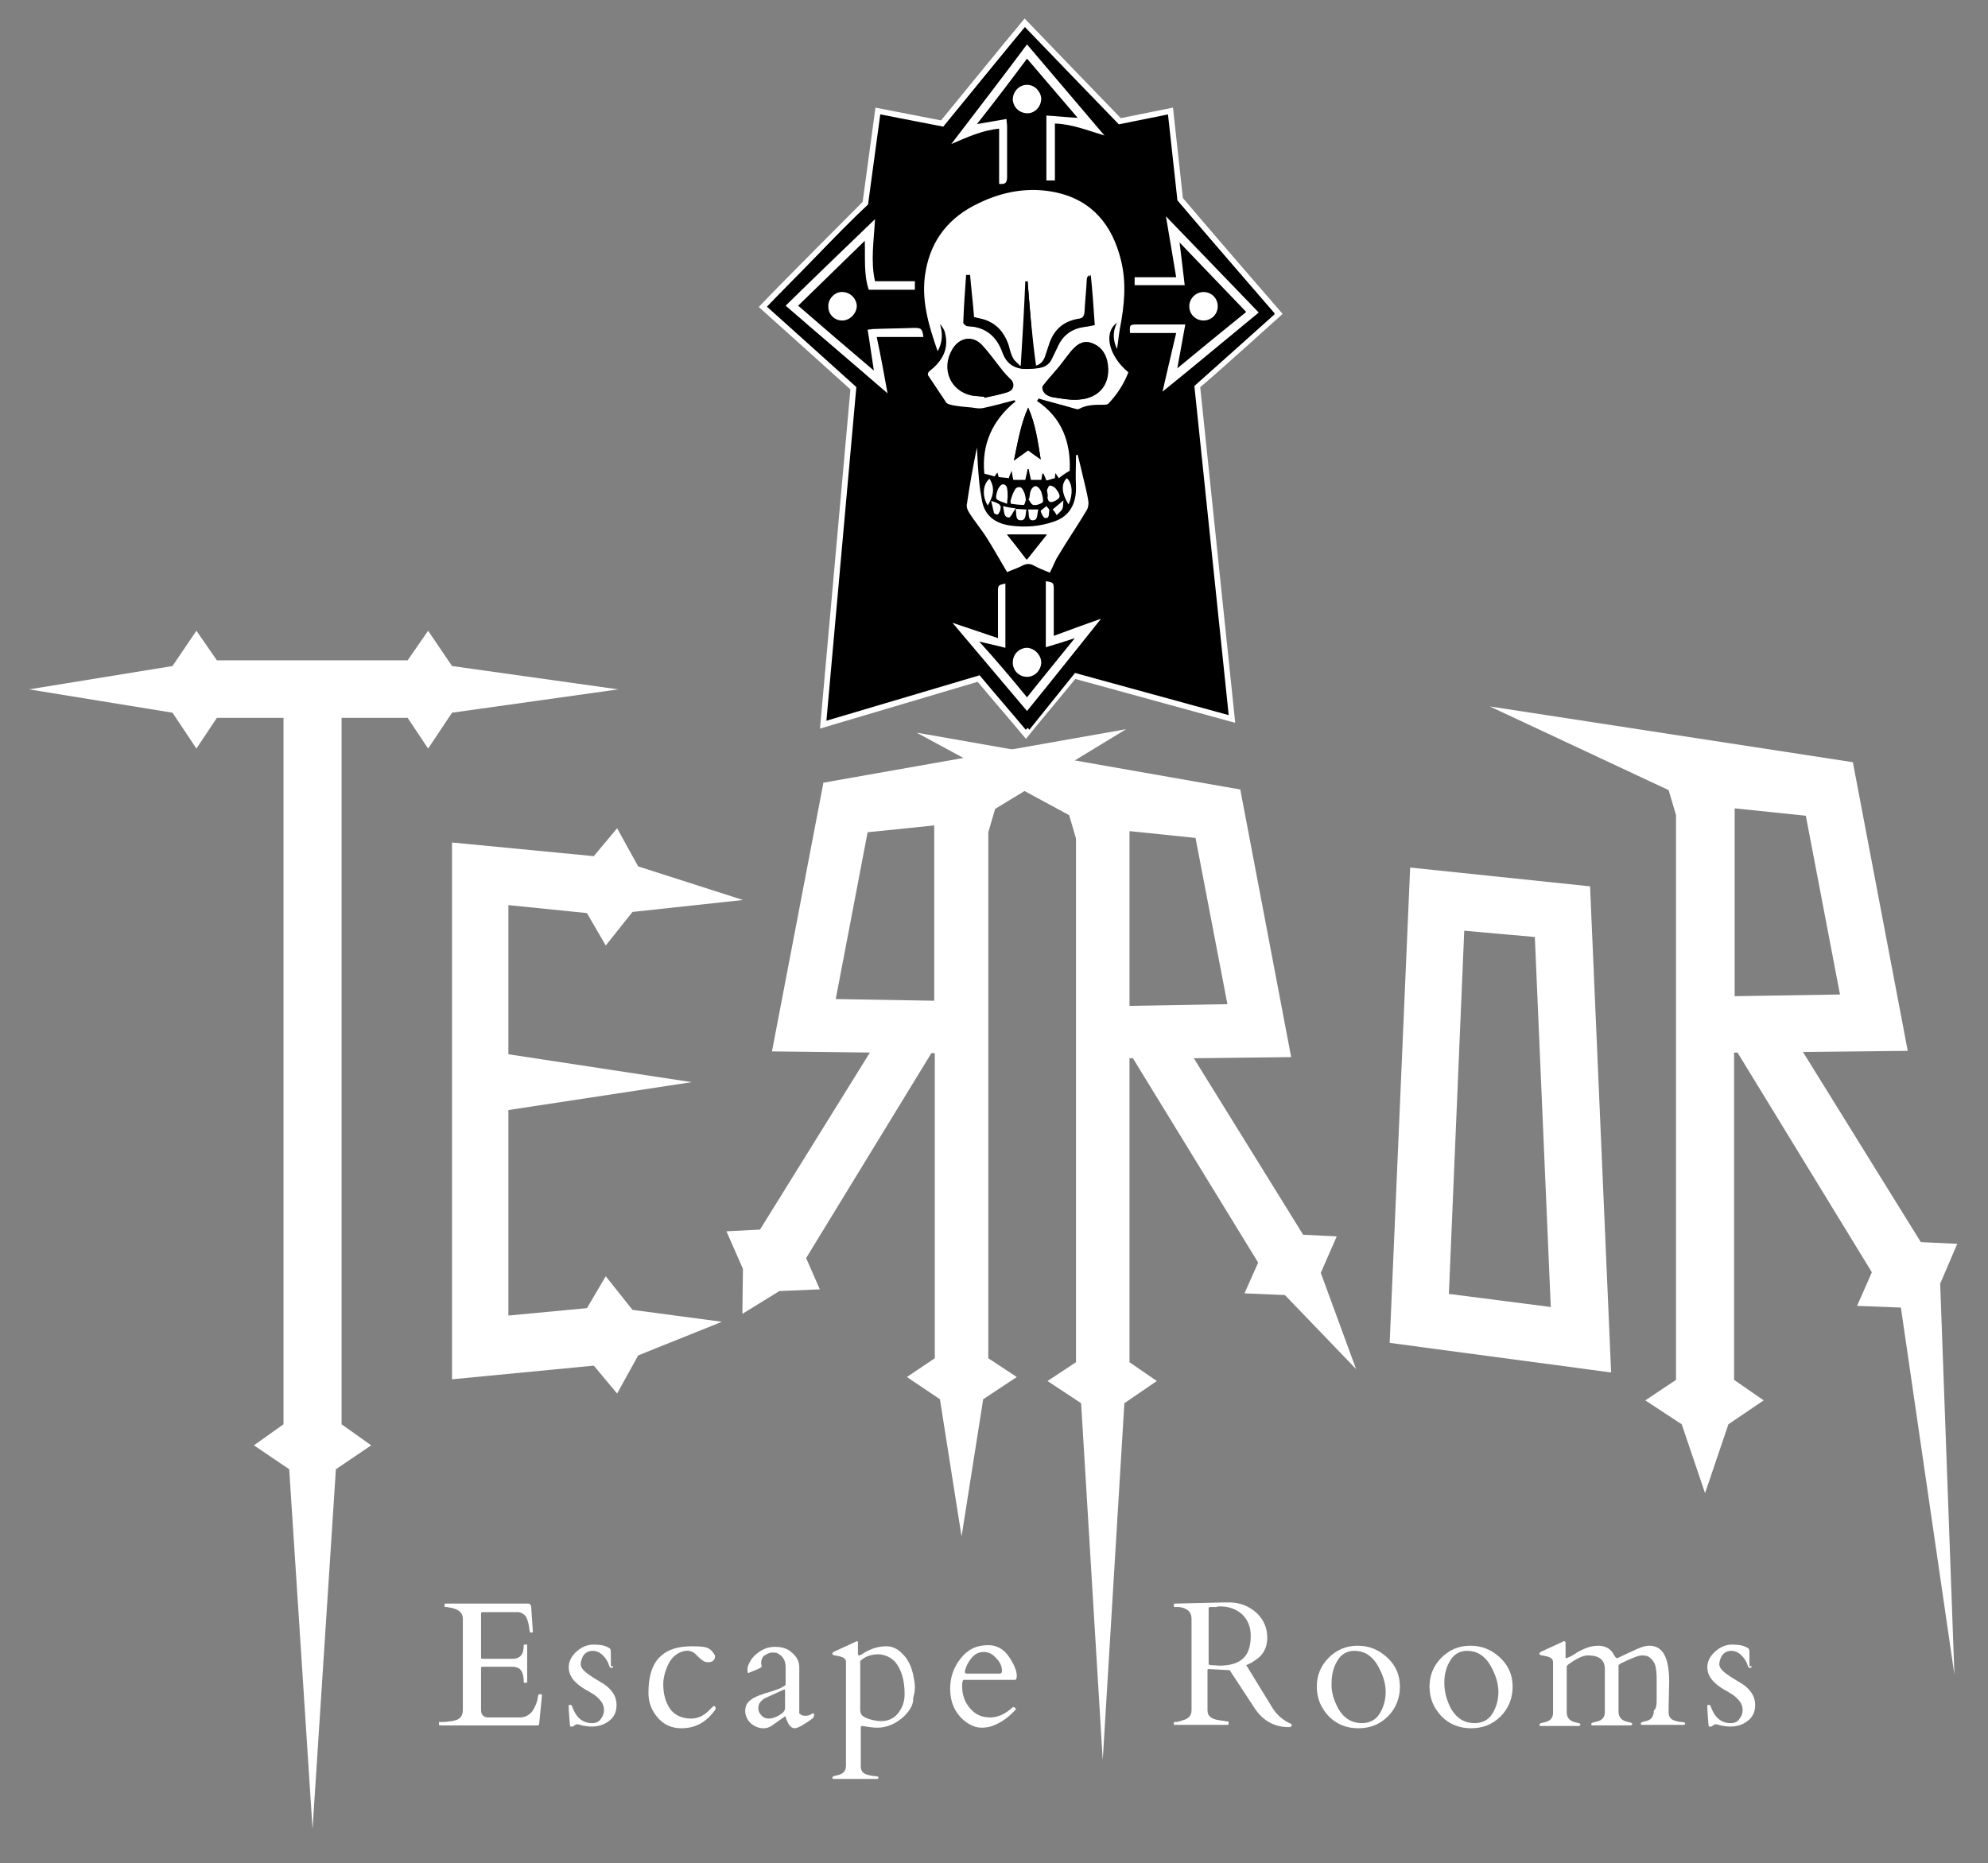 <?xml version="1.0" encoding="utf-8"?>
<!-- Generator: Adobe Illustrator 23.0.2, SVG Export Plug-In . SVG Version: 6.00 Build 0)  -->
<svg version="1.1" id="Layer_1" xmlns="http://www.w3.org/2000/svg" xmlns:xlink="http://www.w3.org/1999/xlink" x="0px" y="0px"
	 width="349.2px" height="327.3px" viewBox="0 0 349.2 327.3" style="enable-background:new 0 0 349.2 327.3;" xml:space="preserve"
	>
<rect x="0" y="0" width="349.2" height="327.3" fill="#808080" stroke="none"/>
<style type="text/css">
	.st0{fill-rule:evenodd;clip-rule:evenodd;stroke:#FFFFFF;stroke-miterlimit:10;}
	.st1{fill-rule:evenodd;clip-rule:evenodd;}
	.st2{fill-rule:evenodd;clip-rule:evenodd;fill:#FFFFFF;}
	.st3{fill:#FFFFFF;}
</style>
<g>
	<path class="st0" d="M224.6,55.1c0,0-11.8-13.6-17.3-20.1l-1.7-15.5l-8.9,1.8c0,0-14.8-15.3-16.7-17.3
		c-1.2,1.4-14.5,17.7-14.5,17.7l-11.3-2.2l-2.2,16.2c0,0-14.6,14.6-18,18.2c2.9,2.6,13.7,12.3,15.9,14.3l-5.3,59.1l27.3-8.1
		c2.5,3,5.8,6.8,8.3,9.8c2.6-3.2,5.9-7.1,8.5-10.3l27.7,7.6l-6.1-58.5C213.1,65.5,224.6,55.1,224.6,55.1z"/>
	<g id="skull-cross-vectorportal_x5F_10669_4_">
		<g>
			<path class="st1" d="M135,53.9c3.4-3.7,17.4-18.5,18-18.2c2.3,1.4,4.7,2.8,7.1,4.3c-1.7,2.3-3,4.6-3.8,7.3c1.5,0,3,0.1,4.4-0.1
				c0.3,0,0.5-0.8,0.9-1.4c-1.1,0-2,0-3.1,0c0.7-2,1.7-3.7,3.1-5.1c0.3,0.6,0.6,1.1,0.9,1.7c0.8-1.1,1.4-2.2,2.2-3.2
				c1.5-1.9,3.3-3.3,5.4-4.4c0.7-0.4,0.7-0.7,0.4-1.3c-0.8-1.5-1.7-2.9-3.5-3.3c0-0.1,0-0.2-0.1-0.3c1.6-0.9,3.3-1.9,5.2-3
				c0,2.4,0,4.5,0,6.6c0.1,0.1,0.2,0.1,0.3,0.2c0.2-0.2,0.6-0.5,0.6-0.7c0-2.5,0-5,0-7.8c-2.4,1.3-4.7,2.5-7,3.8
				c-0.5-1.5-1.1-3.1-1.6-4.8c-0.1-0.2,0.2-0.6,0.4-0.8c3.9-4.8,14-17.1,15.2-18.5c1.8,2,12,12.9,15.3,16.4c0.6,0.6,0.9,1.1,0.4,2
				c-0.8,1.4-1.4,2.9-2.1,4.4c-2-1.4-3.9-2.8-6.5-3.1c0,1.4,0,2.7,0,4c0,1.1,0,2.2,0,3.2c0,0.7,0.2,1,1,0.9c0-2.1,0-4.3,0-6.4
				c0.1-0.1,0.2-0.2,0.3-0.2c1.6,1,3.3,2,4.9,3c0,0.1,0,0.2-0.1,0.3c-2,0.6-2.9,2.2-3.7,4.1c3.9,2,6.6,5.1,8.2,9.5
				c0.5-0.8,0.9-1.5,1.4-2.3c1,1.7,2.1,3.4,3.2,5.2c-1.4,0-2.5,0-3.6,0c-0.2,0.6-0.1,0.9,0.5,0.9c1.4,0,2.8,0,4.4,0
				c-0.7-2.6-2-4.7-3.5-6.7c1.9-2,3.7-3.9,5.7-6c6,7.1,12,14.1,18.1,21.1c-1.9,1.7-12.5,11.2-16,14.3c-0.3,0.3-0.7,0.6-1,0.9
				c-1.7,1.4-1.7,1.4-3.5,0.3c-1.3-0.7-2.5-1.4-3.8-2.2c1.9-2.3,3.4-4.7,4.1-7.7c-1.9,0-3.7,0-5.6,0c0,0.5,0,0.9,0,1.5
				c1.3,0,2.5,0,4,0c-0.5,1-1,1.8-1.4,2.6c-1.1,1.9-2.2,3.7-3.3,5.6c-0.1,0.2-0.3,0.5-0.5,0.7c-0.9,1.2-1.9,2.3-3.7,1.8
				c-0.7-0.2-1.6,0-2.4,0.1c0.2,2.1,0.5,3.9,0.7,5.7c0.4,3.2,0.8,6.4,1.1,9.6c0.1,0.6-0.2,1.4-0.5,2c-0.7,1.3-1.5,2.5-2.3,3.7
				c-0.8,1.1-1.2,2.2-0.8,3.6c0.4,1.5,0.6,3.1,1.1,4.6c0.3,0.9,0.9,1.6,1.5,2.6c-0.9,0.6-2,1.4-3.3,2.3c0-3.5,0-6.7,0-9.8
				c-0.1,0-0.2-0.1-0.3-0.1c-0.2,0.5-0.5,1-0.5,1.5c0,3.2,0,6.5,0,10.1c1.8-1.1,3.3-2.1,5-3.2c1.2,1,2.4,2.2,3.8,3.3
				c-5.2,6.4-10.3,12.7-15.5,19.2c-5.4-6.4-10.6-12.8-16-19.2c1.2-0.9,2.4-1.7,3.6-2.5c1.7,1,3.3,2,5.1,3.1c0-0.9,0-1.5,0-2.1
				c0-3.3,0-6.6,0-9.8c0-0.5-0.2-1-0.4-1.5c-0.1,0-0.3,0-0.4,0.1c0,3.8,0,7.5,0,11.3c-0.1,0.1-0.2,0.1-0.3,0.2
				c-1.1-0.7-2.1-1.5-3.2-2.2c2.1-1.5,2.1-3.8,2.5-6c0.3-1.3,0.4-2.7,0.5-4.1c0-0.3-0.1-0.6-0.3-0.9c-0.9-1.4-1.9-2.8-2.8-4.2
				c-0.2-0.4-0.4-0.9-0.4-1.3c0.4-5.1,0.8-10.2,1.3-15.3c0-0.2,0-0.5,0-0.8c-1,0-1.9,0-2.8,0c-0.4,0-1-0.1-1.3-0.4
				c-0.6-0.5-1.2-1.1-1.6-1.8c-1.7-2.5-3.4-5-5.1-7.5c-0.1-0.2-0.2-0.5-0.4-0.8c1.6,0,3,0,4.5,0c0.1-0.8-0.1-1.2-0.9-1.2
				c-1.7,0-3.4,0-5.3,0c0.9,2.8,2.2,5,3.9,7.2c-1.9,1.1-3.7,2.1-5.5,3.1c-0.2,0.1-0.5-0.1-0.7-0.3C150.8,68,137.9,56.5,135,53.9z
				 M182.1,70.4c0.1-0.1,0.2-0.1,0.3-0.2c2,0.6,4.1,1.2,6.1,1.7c0.4,0.1,0.8,0.2,1.1,0.1c1.3-0.7,2.7-0.8,4.2-0.7
				c0.3,0,0.7,0,0.9-0.2c1.5-1.6,2.7-3.4,3.5-5.5c-3.5-3-4.4-7-2-8.7c-0.8,1.6-0.7,3.1,0,4.6c0.2-1.2,0.3-2.4,0.5-3.5
				c0.8-4,1.2-8,0.2-12.1c-1.5-6.2-5-10.5-11.4-11.9c-4.7-1.1-9.2-0.2-13.6,1.9c-5,2.4-8.3,6.3-9.3,11.9c-0.9,4.9,0.5,9.5,2.1,14.1
				c0.9-1.6,0.9-3.2,0.4-4.8c0.4,0.5,0.7,1,0.9,1.6c0.6,2.7-0.4,4.8-2.5,6.5c-0.5,0.4-0.7,0.7-0.3,1.2c1,1.5,1.9,3,3,4.5
				c0.2,0.3,0.8,0.5,1.2,0.5c1.1,0.2,2.3,0.3,3.4,0.4c0.6,0.1,1.2,0.2,1.8,0.1c1.9-0.4,3.8-0.9,5.6-1.4c0.1,0.1,0.2,0.1,0.2,0.2
				c-4.2,3.4-6.1,7.6-5.5,12.7c0.7,0.2,1.2,0.3,1.8,0.5c0.1-0.2,0.3-0.4,0.5-0.7c0.1,0.4,0.2,0.6,0.2,0.8c0.7,0.1,1.2,0.1,1.8,0.2
				c0.1-0.4,0.3-0.8,0.5-1.3c0.1,0.7,0.2,1.2,0.3,1.6c0.7,0,1.4,0,2.1,0c0.1-0.6,0.3-1.2,0.4-1.9c0.1,0,0.1,0,0.2,0
				c0.1,0.7,0.3,1.4,0.4,1.9c0.6,0,1.2,0,1.8,0c0-0.3,0.1-0.7,0.2-1.1c0.1,0,0.1,0,0.2,0c0.2,0.4,0.3,0.8,0.5,1.2
				c0.5-0.1,1-0.3,1.5-0.4c0-0.2,0.1-0.5,0.1-0.9c0.3,0.4,0.5,0.7,0.6,0.9c0.7-0.4,1.3-0.8,1.9-1.3
				C188.1,77.9,186.6,73.5,182.1,70.4z M189.3,79.9c-0.1,0-0.1,0-0.2,0c0,0.2-0.1,0.4-0.1,0.5c0,1.7,0,3.3,0,5
				c0.1,3.1-1.1,5.3-3.8,6.2c-2.6,0.9-5.2,1.1-7.9,0.7c-2.5-0.4-4.3-1.6-4.8-4.3c-0.2-1.1-0.4-2.3-0.5-3.4c-0.2-2-0.3-4-0.4-6
				c-0.7,3.4-1.3,6.8-1.8,10.2c-0.1,0.4,0.1,0.9,0.4,1.2c1,1.5,2.2,3,3.2,4.6c1.2,1.9,2.3,3.9,3.5,5.9c0.9-0.4,1.9-0.8,2.8-1.2
				c0.6-0.3,1.1-0.3,1.8,0c1,0.5,2,0.9,2.9,1.3c0.5-1.1,0.9-2.1,1.5-3c1.6-2.7,3.4-5.3,5-8c0.2-0.4,0.4-0.9,0.3-1.3
				c-0.1-0.9-0.3-1.7-0.5-2.6C190.2,83.7,189.8,81.8,189.3,79.9z M151.9,42.3c0,3.1-0.2,5.9,0.7,8.6c2.7,0,5.4,0,8.1,0
				c0-0.6,0-1,0-1.5c-2.3,0-4.6,0-7,0c-0.8-3.5-0.2-7.1,0-10.9c-5.3,5.2-10.5,10.2-15.7,15.2c6,5.1,11.9,10.2,17.9,15.4
				c-0.7-3.4-1.3-6.6-1.9-9.9c2.9,0,5.5,0,8.2,0c-0.2-1.6-0.3-1.6-1.7-1.6c-2.4,0.1-4.7,0.1-7.1,0.2c-0.3,0-0.6,0-1,0.1
				c0.4,2.4,0.7,4.8,1.1,7.2c-4.5-3.8-8.9-7.6-13.3-11.4C144.1,49.9,148,46.2,151.9,42.3z M218.9,54.8c-4.1,3.4-8.1,6.7-12.1,10
				c0.5-2.6,0.9-5.1,1.4-7.7c-3,0-5.7,0-8.4,0c-1.4,0-1.5,0.1-1.3,1.5c2.6,0,5.3,0,8.1,0c-0.8,3.4-1.6,6.8-2.4,10.3
				c5.7-4.7,11.3-9.3,16.9-13.9c-5.5-5.7-10.8-11.2-16.3-16.9c0.6,3.6,1.2,7,1.8,10.7c-2.6,0-5,0-7.3,0c0,0.6,0,1,0,1.4
				c2.9,0,5.8,0,8.8,0c-0.3-2.5-0.6-4.9-0.9-7.5C211.1,46.7,214.9,50.7,218.9,54.8z M183.8,20.3c0,4,0,7.7,0,11.5c0.5,0,0.9,0,1.5,0
				c0-3.3,0-6.6,0-10c3,0.1,5.7,1.2,8.7,2.1c-4.6-5.4-9.1-10.7-13.6-16c-4.4,5.8-8.8,11.5-13.3,17.5c2.9-1.2,5.4-2.4,8.4-2.7
				c0,3.3,0,6.5,0,9.7c1,0.1,1.5-0.2,1.4-1.2c-0.1-3,0-6,0-8.9c0-0.4,0-0.8-0.1-1.3c-1.8,0.3-3.4,0.6-5.2,0.9
				c3-3.9,5.9-7.7,8.8-11.5c3,3.5,5.9,7,8.9,10.4C187.3,20.6,185.6,20.5,183.8,20.3z M180.4,122.5c-2.8-3.3-5.5-6.5-8.3-9.8
				c1.7,0.4,3.1,0.7,4.6,1.1c0-3.9,0-7.6,0-11.3c-1.3,0.3-1.3,0.3-1.3,1.5c0,1.2,0,2.4,0,3.6c0,1.4,0,2.9,0,4.5
				c-2.7-0.9-5.3-1.8-8-2.7c4.4,5.2,8.7,10.3,13.1,15.5c4.3-5.4,8.6-10.7,13-16.2c-2.9,1.1-5.5,2-8.3,3c0-2.8,0-5.4,0-8
				c0-1.3-0.1-1.4-1.4-1.6c0,3.8,0,7.6,0,11.6c1.7-0.5,3.2-1,5.1-1.6C185.9,115.7,183.2,119.1,180.4,122.5z M180.4,118.9
				c1.3,0,2.5-1.2,2.4-2.6c0-1.3-1.2-2.5-2.6-2.5c-1.4,0-2.4,1.2-2.4,2.6C177.9,117.8,179.1,118.9,180.4,118.9z M211.4,51.3
				c-1.4,0-2.5,1.1-2.5,2.5c0,1.4,1.1,2.5,2.5,2.5c1.4,0,2.5-1.1,2.5-2.5C213.9,52.4,212.8,51.3,211.4,51.3z M180.5,19.9
				c1.4,0,2.5-1.2,2.4-2.5c0-1.3-1.2-2.4-2.5-2.4c-1.4,0-2.5,1.1-2.5,2.6C177.9,18.9,179,19.9,180.5,19.9z M148.1,56.3
				c1.3-0.1,2.4-1.3,2.4-2.5c0-1.4-1.3-2.5-2.8-2.4c-1.3,0.1-2.3,1.3-2.2,2.6C145.5,55.3,146.7,56.4,148.1,56.3z M180.8,87.5
				c-0.1,0.1-0.1,0.1-0.2,0.2c0.3,0.4,0.6,1,0.9,1.1c0.5,0.1,1.2-0.1,1.6-0.4c0.2-0.1,0-0.8,0-1.2c-0.1-0.4-0.2-0.8-0.4-1.1
				c-0.2-0.3-0.6-0.6-0.8-0.6c-0.3,0-0.7,0.4-0.8,0.7C181,86.5,180.9,87.1,180.8,87.5z M180.2,87.8c-0.1-0.6-0.1-1.2-0.3-1.6
				c-0.1-0.3-0.4-0.7-0.6-0.7c-0.3,0-0.8,0.2-0.9,0.4c-0.3,0.6-0.6,1.3-0.8,2c-0.1,0.2,0,0.5,0.1,0.5c0.7,0.1,1.4,0.3,2.2,0.2
				C179.9,88.6,180.1,88,180.2,87.8z M173.5,88.8c1-1.5,1.5-3,0.3-4.7C172.6,85.1,172.5,87.2,173.5,88.8z M176.9,88.5
				c0-0.6,0.1-0.9,0.1-1.1c0-0.5,0-1.1-0.1-1.6c-0.1-0.3-0.4-0.7-0.6-0.7c-0.2,0-0.6,0.3-0.8,0.5c-0.2,0.4-0.4,0.9-0.5,1.4
				c0,0.2,0.1,0.7,0.2,0.8C175.7,88,176.2,88.2,176.9,88.5z M183.9,86.1c0.1,0.6,0.2,0.9,0.2,1.2c0.1,0.8,0.5,1,1.3,0.6
				c1-0.5,1.1-0.9,0.2-2.1c-0.3-0.3-0.7-0.6-1.1-0.6C184.3,85.3,184,85.9,183.9,86.1z M187.4,84c-1.1,0.9-1,2.6,0.3,4.6
				C188.5,86.9,188.4,85,187.4,84z M174.1,88c0.2,0.7,0.3,1.4,0.5,2.1c0.1,0.2,0.4,0.3,0.6,0.3c0.1,0,0.3-0.3,0.4-0.5
				C176.1,88.9,175.8,88.5,174.1,88z M178.4,89.4c0.2,0.9-0.1,2,0.9,2c1,0,0.8-1.1,1-1.9C179.7,89.5,179.1,89.4,178.4,89.4z
				 M176.2,88.9c0.1,1,0,1.9,1,2.1c0.3,0,0.7-0.9,1.2-1.6C177.5,89.2,177,89.1,176.2,88.9z M180.6,89.5c0.2,0.8-0.2,1.9,0.8,1.9
				c1,0,0.7-1.1,1-1.9C181.8,89.5,181.3,89.5,180.6,89.5z M184.9,89.5c0.2,0.3,0.5,0.7,0.7,1c0.3-0.4,0.8-0.7,1-1.1
				c0.2-0.4,0.1-0.9,0.2-1.5C186.1,88.5,185.6,88.9,184.9,89.5z M183.8,88.9c-0.4,0.4-1,0.7-1,0.9c0.1,0.5,0.5,1.2,0.8,1.2
				c0.8,0.1,0.6-0.8,0.7-1.3C184.4,89.5,184.1,89.3,183.8,88.9z"/>
			<path class="st2" d="M182.1,70.4c4.5,3,6,7.4,5.8,12.3c-0.7,0.4-1.3,0.8-1.9,1.3c-0.1-0.1-0.3-0.4-0.6-0.9
				c-0.1,0.5-0.1,0.7-0.1,0.9c-0.5,0.1-0.9,0.3-1.5,0.4c-0.1-0.3-0.3-0.7-0.5-1.2c-0.1,0-0.1,0-0.2,0c-0.1,0.4-0.1,0.8-0.2,1.1
				c-0.6,0-1.2,0-1.8,0c-0.1-0.5-0.3-1.2-0.4-1.9c-0.1,0-0.1,0-0.2,0c-0.1,0.7-0.3,1.3-0.4,1.9c-0.7,0-1.3,0-2.1,0
				c-0.1-0.4-0.2-0.9-0.3-1.6c-0.2,0.5-0.4,0.9-0.5,1.3c-0.6-0.1-1.1-0.1-1.8-0.2c0-0.2-0.1-0.4-0.2-0.8c-0.2,0.3-0.4,0.5-0.5,0.7
				c-0.6-0.2-1.1-0.3-1.8-0.5c-0.5-5.1,1.4-9.4,5.5-12.7c-0.1-0.1-0.2-0.1-0.2-0.2c-1.9,0.5-3.7,1-5.6,1.4c-0.6,0.1-1.2,0-1.8-0.1
				c-1.1-0.1-2.3-0.2-3.4-0.4c-0.4-0.1-1-0.2-1.2-0.5c-1-1.5-2-3-3-4.5c-0.4-0.5-0.2-0.8,0.3-1.2c2.1-1.7,3.2-3.8,2.5-6.5
				c-0.1-0.6-0.5-1.1-0.9-1.6c0.5,1.6,0.5,3.2-0.4,4.8c-1.6-4.6-3-9.2-2.1-14.1c1-5.6,4.2-9.5,9.3-11.9c4.3-2.1,8.9-2.9,13.6-1.9
				c6.4,1.4,9.9,5.8,11.4,11.9c1,4,0.6,8-0.2,12.1c-0.2,1.2-0.3,2.4-0.5,3.5c-0.7-1.5-0.8-3,0-4.6c-2.4,1.7-1.5,5.8,2,8.7
				c-0.8,2.1-2,3.9-3.5,5.5c-0.2,0.2-0.6,0.2-0.9,0.2c-1.5,0-2.9,0-4.2,0.7c-0.3,0.2-0.7,0-1.1-0.1c-2-0.6-4.1-1.1-6.1-1.7
				C182.3,70.3,182.2,70.4,182.1,70.4z M172.9,69.7c0,0.1,0,0.1,0,0.2c1.4-0.3,2.8-0.6,4.1-1c1.1-0.4,1.2-1.6,0.3-2.3
				c-0.5-0.4-0.8-0.8-1.2-1.3c-1.2-1.5-2.3-3.2-3.7-4.6c-1.7-1.8-4-1.4-5.2,0.8c-1.9,3.3-0.3,7.2,3.5,8
				C171.5,69.6,172.2,69.6,172.9,69.7z M183.1,67.9c-0.1,1.1,0.8,1.7,2,1.9c1.4,0.2,2.9,0.5,4.3,0.4c3.9-0.2,5.9-3,5.1-6.8
				c-0.4-1.6-1.3-2.7-2.9-3.2c-1.5-0.4-2.5,0.4-3.3,1.4c-0.8,0.8-1.4,1.8-2.1,2.7C185.2,65.4,184.2,66.5,183.1,67.9z M180.5,49.4
				c0,0-0.1,0-0.1,0c-0.3,4.9-0.5,9.9-0.8,14.8c-0.1,0.1-0.2,0.1-0.3,0.2c-0.4-0.5-1-0.9-1.3-1.4c-0.4-0.7-0.6-1.5-0.8-2.3
				c-0.8-2.4-2.3-4.1-4.8-4.7c-0.5-0.1-0.9-0.2-1.3-0.3c-0.2-2.6-0.5-5-0.7-7.4c-0.1,0-0.3,0-0.4,0c-0.2,2.8-0.4,5.6-0.5,8.4
				c0,0.2,0.4,0.6,0.7,0.6c3.2,0.1,5.2,1.8,6.2,4.7c0.8,2.1,2.3,3,4.5,2.8c1.6-0.1,3.1-0.1,3.9-1.8c0.3-0.7,0.7-1.4,1-2.1
				c0.8-1.8,2.2-3,4.3-3.4c0.7-0.1,1.4-0.2,2.2-0.4c-0.2-3-0.4-5.9-0.7-8.8c-0.3,0.3-0.4,0.5-0.4,0.8c-0.2,1.9-0.4,3.8-0.4,5.7
				c0,0.8-0.3,1.1-1.1,1.2c-2.5,0.4-4.2,1.7-5,4.1c-0.3,0.9-0.6,1.8-0.9,2.7c-0.3,0.8-0.7,1.4-1.8,1.5
				C181.3,59.4,180.9,54.4,180.5,49.4z M182.8,80.7c-0.5-3.1-0.9-6.2-2.2-9.1c-1.3,2.9-1.8,6-2.5,9.3c0.9-0.7,1.7-1.2,2.5-1.8
				C181.3,79.7,182.1,80.2,182.8,80.7z"/>
			<path class="st2" d="M189.3,79.9c0.5,1.9,0.9,3.8,1.4,5.8c0.2,0.9,0.4,1.7,0.5,2.6c0,0.4-0.1,1-0.3,1.3c-1.6,2.7-3.4,5.3-5,8
				c-0.6,0.9-0.9,1.9-1.5,3c-1-0.4-2-0.8-2.9-1.3c-0.6-0.3-1.1-0.3-1.8,0c-0.9,0.5-1.9,0.8-2.8,1.2c-1.2-2-2.3-4-3.5-5.9
				c-1-1.6-2.2-3-3.2-4.6c-0.2-0.3-0.4-0.8-0.4-1.2c0.5-3.4,1.1-6.8,1.8-10.2c0.1,2,0.2,4,0.4,6c0.1,1.1,0.3,2.3,0.5,3.4
				c0.5,2.6,2.3,3.9,4.8,4.3c2.7,0.4,5.4,0.2,7.9-0.7c2.6-0.9,3.9-3,3.8-6.2c-0.1-1.7,0-3.3,0-5c0-0.2,0-0.4,0.1-0.5
				C189.2,79.9,189.2,79.9,189.3,79.9z M176.9,93.9c1.2,1.5,2.3,2.9,3.5,4.4c1.2-1.5,2.3-2.9,3.5-4.4
				C181.5,93.9,179.3,93.9,176.9,93.9z"/>
			<path class="st2" d="M151.9,42.3c-4,3.9-7.8,7.6-11.7,11.4c4.4,3.8,8.8,7.6,13.3,11.4c-0.4-2.5-0.7-4.8-1.1-7.2
				c0.5,0,0.7-0.1,1-0.1c2.4-0.1,4.7-0.1,7.1-0.2c1.3,0,1.5,0.1,1.7,1.6c-2.7,0-5.3,0-8.2,0c0.7,3.3,1.3,6.5,1.9,9.9
				c-6-5.2-11.9-10.2-17.9-15.4c5.2-5.1,10.4-10.1,15.7-15.2c-0.2,3.8-0.8,7.4,0,10.9c2.4,0,4.6,0,7,0c0,0.4,0,0.9,0,1.5
				c-2.7,0-5.4,0-8.1,0C151.7,48.2,152,45.4,151.9,42.3z"/>
			<path class="st2" d="M218.9,54.8c-3.9-4.1-7.8-8.1-11.7-12.2c0.3,2.6,0.6,5,0.9,7.5c-3,0-5.9,0-8.8,0c0-0.4,0-0.8,0-1.4
				c2.3,0,4.7,0,7.3,0c-0.6-3.7-1.2-7.1-1.8-10.7c5.5,5.7,10.8,11.2,16.3,16.9c-5.6,4.6-11.2,9.3-16.9,13.9
				c0.8-3.5,1.6-6.9,2.4-10.3c-2.8,0-5.5,0-8.1,0c-0.1-1.4-0.1-1.5,1.3-1.5c2.7,0,5.4,0,8.4,0c-0.5,2.6-0.9,5.1-1.4,7.7
				C210.8,61.4,214.8,58.1,218.9,54.8z"/>
			<path class="st2" d="M183.8,20.3c1.8,0.1,3.6,0.3,5.5,0.4c-3-3.5-5.9-6.9-8.9-10.4c-2.9,3.9-5.8,7.7-8.8,11.5
				c1.8-0.3,3.4-0.6,5.2-0.9c0,0.5,0.1,0.9,0.1,1.3c0,3,0,6,0,8.9c0,1.1-0.4,1.3-1.4,1.2c0-3.2,0-6.4,0-9.7c-3,0.3-5.6,1.5-8.4,2.7
				c4.5-5.9,8.9-11.6,13.3-17.5c4.5,5.3,9,10.6,13.6,16c-3-0.9-5.7-2-8.7-2.1c0,3.4,0,6.6,0,10c-0.5,0-1,0-1.5,0
				C183.8,28.1,183.8,24.3,183.8,20.3z"/>
			<path class="st2" d="M180.4,122.5c2.7-3.4,5.5-6.8,8.4-10.4c-1.8,0.6-3.4,1.1-5.1,1.6c0-3.9,0-7.8,0-11.6
				c1.4,0.2,1.4,0.3,1.4,1.6c0,2.6,0,5.2,0,8c2.7-1,5.4-2,8.3-3c-4.4,5.5-8.6,10.8-13,16.2c-4.4-5.2-8.7-10.3-13.1-15.5
				c2.7,0.9,5.3,1.8,8,2.7c0-1.6,0-3.1,0-4.5c0-1.2,0-2.4,0-3.6c0-1.2,0-1.2,1.3-1.5c0,3.7,0,7.4,0,11.3c-1.5-0.4-3-0.7-4.6-1.1
				C175,116,177.7,119.2,180.4,122.5z"/>
			<path class="st2" d="M180.4,118.9c-1.4,0-2.5-1.1-2.5-2.5c0-1.4,1-2.5,2.4-2.6c1.3,0,2.5,1.1,2.6,2.5
				C182.9,117.7,181.8,118.9,180.4,118.9z"/>
			<path class="st2" d="M211.4,51.3c1.4,0,2.5,1.1,2.5,2.5c0,1.4-1.1,2.5-2.5,2.5c-1.4,0-2.5-1.1-2.5-2.5
				C208.9,52.5,210,51.3,211.4,51.3z"/>
			<path class="st2" d="M180.5,19.9c-1.4,0-2.5-1-2.6-2.4c0-1.4,1.1-2.6,2.5-2.6c1.3,0,2.4,1.1,2.5,2.4
				C182.9,18.7,181.8,19.9,180.5,19.9z"/>
			<path class="st2" d="M148.1,56.3c-1.4,0.1-2.6-1-2.6-2.4c-0.1-1.3,1-2.5,2.2-2.6c1.5-0.1,2.7,1,2.8,2.4
				C150.5,55,149.4,56.2,148.1,56.3z"/>
			<path class="st2" d="M180.8,87.5c0.1-0.5,0.1-1,0.3-1.4c0.1-0.3,0.5-0.7,0.8-0.7c0.3,0,0.6,0.3,0.8,0.6c0.2,0.3,0.3,0.7,0.4,1.1
				c0.1,0.4,0.2,1.1,0,1.2c-0.5,0.3-1.1,0.5-1.6,0.4c-0.4-0.1-0.6-0.7-0.9-1.1C180.7,87.7,180.8,87.6,180.8,87.5z"/>
			<path class="st2" d="M180.2,87.8c-0.1,0.3-0.2,0.9-0.4,0.9c-0.7,0-1.5-0.1-2.2-0.2c-0.1,0-0.1-0.4-0.1-0.5c0.2-0.7,0.4-1.4,0.8-2
				c0.1-0.3,0.6-0.5,0.9-0.4c0.2,0,0.5,0.4,0.6,0.7C180,86.6,180.1,87.1,180.2,87.8z"/>
			<path class="st2" d="M173.5,88.8c-1-1.6-0.9-3.7,0.3-4.7C174.9,85.8,174.4,87.3,173.5,88.8z"/>
			<path class="st2" d="M176.9,88.5c-0.7-0.3-1.2-0.4-1.7-0.7c-0.2-0.1-0.3-0.5-0.2-0.8c0.1-0.5,0.2-1,0.5-1.4
				c0.2-0.3,0.5-0.6,0.8-0.5c0.3,0,0.6,0.4,0.6,0.7c0.1,0.5,0.1,1,0.1,1.6C177,87.6,176.9,87.9,176.9,88.5z"/>
			<path class="st2" d="M183.9,86.1c0.1-0.2,0.3-0.8,0.5-0.8c0.4,0,0.9,0.3,1.1,0.6c0.9,1.2,0.8,1.6-0.2,2.1
				c-0.8,0.4-1.2,0.2-1.3-0.6C184.1,87,184,86.7,183.9,86.1z"/>
			<path class="st2" d="M187.4,84c1,0.9,1.1,2.9,0.3,4.6C186.4,86.6,186.4,84.9,187.4,84z"/>
			<path class="st2" d="M174.1,88c1.7,0.5,1.9,0.8,1.5,1.9c-0.1,0.2-0.3,0.5-0.4,0.5c-0.2,0-0.6-0.2-0.6-0.3
				C174.4,89.4,174.3,88.7,174.1,88z"/>
			<path class="st2" d="M178.4,89.4c0.7,0,1.2,0.1,1.9,0.1c-0.2,0.8,0,1.9-1,1.9C178.3,91.4,178.6,90.3,178.4,89.4z"/>
			<path class="st2" d="M176.2,88.9c0.7,0.2,1.3,0.3,2.2,0.4c-0.5,0.7-0.9,1.7-1.2,1.6C176.3,90.9,176.4,89.9,176.2,88.9z"/>
			<path class="st2" d="M180.6,89.5c0.6,0,1.1,0,1.8,0c-0.3,0.8,0,1.9-1,1.9C180.5,91.4,180.8,90.3,180.6,89.5z"/>
			<path class="st2" d="M184.9,89.5c0.7-0.6,1.2-1,1.9-1.6c-0.1,0.6,0,1.1-0.2,1.5c-0.2,0.4-0.6,0.7-1,1.1
				C185.4,90.1,185.2,89.8,184.9,89.5z"/>
			<path class="st2" d="M183.8,88.9c0.3,0.4,0.6,0.6,0.5,0.8c-0.1,0.5,0.1,1.4-0.7,1.3c-0.3,0-0.7-0.8-0.8-1.2
				C182.8,89.6,183.4,89.3,183.8,88.9z"/>
			<path class="st1" d="M172.9,69.7c-0.7-0.1-1.4-0.1-2.1-0.3c-3.8-0.8-5.4-4.7-3.5-8c1.2-2.1,3.5-2.6,5.2-0.8
				c1.3,1.4,2.5,3.1,3.7,4.6c0.4,0.5,0.8,0.9,1.2,1.3c0.9,0.7,0.8,2-0.3,2.3c-1.3,0.5-2.7,0.7-4.1,1
				C172.9,69.8,172.9,69.8,172.9,69.7z"/>
			<path class="st1" d="M183.1,67.9c1.1-1.4,2.1-2.5,3-3.6c0.7-0.9,1.4-1.8,2.1-2.7c0.9-1,1.9-1.8,3.3-1.4c1.6,0.5,2.5,1.6,2.9,3.2
				c0.9,3.8-1.2,6.6-5.1,6.8c-1.4,0.1-2.9-0.2-4.3-0.4C183.9,69.6,183.1,69,183.1,67.9z"/>
			<path class="st1" d="M180.5,49.4c0.4,5,0.8,9.9,1.2,14.9c1-0.2,1.5-0.8,1.8-1.5c0.3-0.9,0.6-1.8,0.9-2.7c0.9-2.4,2.6-3.7,5-4.1
				c0.8-0.1,1-0.4,1.1-1.2c0.1-1.9,0.3-3.8,0.4-5.7c0-0.3,0.1-0.5,0.4-0.8c0.2,2.9,0.4,5.8,0.7,8.8c-0.8,0.1-1.5,0.3-2.2,0.4
				c-2,0.3-3.4,1.5-4.3,3.4c-0.3,0.7-0.7,1.4-1,2.1c-0.8,1.7-2.3,1.7-3.9,1.8c-2.2,0.1-3.7-0.7-4.5-2.8c-1-2.9-3-4.6-6.2-4.7
				c-0.2,0-0.7-0.4-0.7-0.6c0.1-2.8,0.3-5.6,0.5-8.4c0.1,0,0.3,0,0.4,0c0.2,2.4,0.5,4.9,0.7,7.4c0.4,0.1,0.9,0.2,1.3,0.3
				c2.5,0.6,4,2.3,4.8,4.7c0.3,0.8,0.4,1.6,0.8,2.3c0.3,0.5,0.8,1,1.3,1.4c0.1-0.1,0.2-0.1,0.3-0.2c0.3-4.9,0.6-9.9,0.8-14.8
				C180.4,49.5,180.4,49.4,180.5,49.4z"/>
			<path class="st1" d="M182.8,80.7c-0.7-0.5-1.5-1.1-2.2-1.6c-0.8,0.6-1.5,1.1-2.5,1.8c0.7-3.3,1.2-6.4,2.5-9.3
				C181.9,74.5,182.3,77.6,182.8,80.7z"/>
			<path class="st1" d="M176.9,93.9c2.4,0,4.6,0,6.9,0c-1.2,1.5-2.3,2.9-3.5,4.4C179.2,96.8,178.1,95.4,176.9,93.9z"/>
		</g>
	</g>
</g>
<g>
	<path class="st3" d="M60,126.1v124.1l5.2,3.7l-6.2,4.2l-4.1,63.2l-4.1-63.2l-6.2-4.2l5.2-3.7V126.1H38.1l-3.6,5.4l-4.2-6.3
		l-25.2-4.1l25.2-4.1l4.2-6.2l3.6,5.2h33.5l3.6-5.2l4.2,6.2l29.2,4.1l-29.2,4.1l-4.2,6.3l-3.6-5.4H60z"/>
	<path class="st3" d="M106.4,224.2l4.7,5.9l15.7,2.1l-14.7,5.9l-3.7,6.7l-4.1-4.9l-24.9,2.4V148l24.9,2.4l4.1-4.9l3.7,6.7l18.4,5.9
		l-19.4,2.1l-4.7,5.9l-3.3-5.7L89.3,159v26.2l32.2,4.9L89.3,195v36.1l13.8-1.3L106.4,224.2z"/>
	<path class="st3" d="M127.6,216.3l5.9-0.3l19.3-31.1l-17.2-0.2l9-47v-0.2l53.2-9.4l-23,14l-1.2,4.1v92.4l5,3.3l-5.9,3.9l-3.8,24.1
		l-3.8-24.1l-5.8-3.9l4.9-3.3v-53.6h-0.6l-22,36l2.4,5.5l-7.1,0.3l-6.5,4l0.1-7.9L127.6,216.3z M164.1,145l-11.7,1.2l-5.6,29.3
		l17.3,0.3V145z"/>
	<path class="st3" d="M232,223.6l6.2,16.9l-12.5-13l-7.1-0.3l2.4-5.4L199,185.9h-0.6v53.4l4.8,3.3l-5.7,3.9l-3.8,62.7l-3.8-62.7
		l-5.9-3.9l5-3.3v-92l-1.2-4.1L161,128.7l56.9,10v0.2l8.9,46.8l-17.1,0.2l19.2,31l5.9,0.3L232,223.6z M198.4,176.7l17.2-0.3
		l-5.6-29.2l-11.6-1.2V176.7z"/>
	<path class="st3" d="M283,241.1l-38.9-5.2l3.6-83.5l31.6,3.3L283,241.1z M254.5,227.3l17.9,2.3l-2.8-65l-12.4-1.1L254.5,227.3z"/>
	<path class="st3" d="M340.8,225.5l2.5,68.7l-9.4-64.5l-7.7-0.3l2.6-5.9l-23.6-38.6h-0.6v57.5l5.2,3.6l-6.2,4.2l-4.1,12.1l-4.1-12.1
		l-6.4-4.2l5.4-3.6v-99.2l-1.3-4.4l-31.4-14.7l63.8,9.8v0.2l9.6,50.5l-18.4,0.2l20.7,33.4l6.4,0.3L340.8,225.5z M304.6,175l18.6-0.3
		l-6-31.4l-12.5-1.3V175z"/>
</g>
<g>
	<g>
		<g>
			<path class="st3" d="M77.1,303v-0.4c0-0.1,0-0.1,0.1-0.1h0.3c0.4,0,0.9,0,1.3-0.1c0.4,0,0.9-0.1,1.2-0.2c0.8-0.2,1.3-0.8,1.3-1.8
				v-16c0-1-0.6-1.6-1.8-1.9c-0.3-0.1-0.7-0.1-1-0.2h-0.3c-0.1,0-0.1,0-0.1-0.1v-0.4c0-0.1,0-0.1,0.1-0.1h14.5c0.2,0,0.3,0,0.4,0.1
				c0.1,0.1,0.1,0.2,0.2,0.4l0.3,4.4c0,0.1-0.1,0.2-0.2,0.2c-0.2,0-0.3,0-0.3-0.1c-0.1-0.1-0.1-0.5-0.2-1.1
				c-0.1-0.6-0.3-1.2-0.5-1.6c-0.3-0.4-0.7-0.7-1.3-0.8h-6.4c-0.1,0-0.2,0.1-0.2,0.2v7.8c0,0.1,0.1,0.2,0.2,0.2h5.3
				c1.4,0,2-0.8,2-2.4c0-0.1,0-0.1,0.1-0.1h0.4c0.1,0,0.1,0,0.1,0.1v6.5c0,0.1,0,0.1-0.1,0.1h-0.4c-0.1,0-0.1,0-0.1-0.1
				c0-1.5-0.4-2.4-1.3-2.6c-0.2-0.1-0.5-0.1-0.8-0.1h-5.2c-0.1,0-0.2,0.1-0.2,0.2v7.4c0,0.8,0.4,1.2,1.1,1.3c0.2,0,0.4,0,0.6,0h5.1
				c1,0,1.9-0.5,2.4-1.4c0.4-0.7,0.7-1.4,0.8-2.3c0-0.3,0.2-0.4,0.5-0.4c0.1,0,0.2,0.1,0.2,0.2l-0.5,5.1c-0.1,0.1-0.1,0.2-0.2,0.2
				h-17C77.1,303.1,77.1,303,77.1,303z"/>
			<path class="st3" d="M107.7,292.7c0,0.2-0.1,0.3-0.3,0.3c-0.2,0-0.3-0.1-0.4-0.4c-0.2-0.7-0.6-1.3-1.1-1.8
				c-0.5-0.5-1.1-0.8-1.8-0.8c-0.9,0-1.6,0.5-1.9,1.4c-0.1,0.3-0.2,0.6-0.2,1c0,0.3,0.2,0.7,0.6,1.1c0.4,0.4,1.1,0.9,2.1,1.5
				c1,0.6,1.7,1,2.1,1.4c1,0.9,1.5,1.9,1.5,3.1c0,1.2-0.4,2.1-1.3,2.8c-0.9,0.7-1.9,1-3.1,1c-0.6,0-1.2-0.1-1.7-0.2
				c-0.5-0.2-0.8-0.2-0.9-0.2s-0.2,0.1-0.4,0.2c-0.2,0.2-0.3,0.2-0.4,0.2h-0.3c-0.1,0-0.1-0.5-0.2-1.6c-0.1-1.1-0.1-1.7-0.1-1.9
				s0-0.3,0.1-0.3c0,0,0.1,0,0.2,0c0.1,0,0.2,0,0.2,0.1c0.1,0.1,0.1,0.1,0.1,0.2c0,0.1,0.1,0.2,0.1,0.2c0,0.1,0.1,0.2,0.2,0.5
				c0.7,1.5,1.8,2.2,3.2,2.2c0.6,0,1.2-0.2,1.5-0.7c0.4-0.5,0.6-1,0.6-1.6c0-0.6-0.2-1.1-0.5-1.5c-0.3-0.4-0.7-0.8-1.1-1.1
				c-0.5-0.3-0.9-0.6-1.5-0.9c-2.1-1.2-3.1-2.5-3.1-4c0-1.1,0.5-2,1.4-2.8c0.9-0.8,1.9-1.2,2.9-1.2c1,0,1.7,0.1,2.2,0.3
				c0.5,0.2,0.8,0.4,0.8,0.5c0.1,0.1,0.1,0.6,0.1,1.4V292.7z"/>
			<path class="st3" d="M125.6,290.9c0,0.7-0.4,1.1-1.2,1.1c-0.4,0-0.8-0.1-1.1-0.4c-0.3-0.2-0.5-0.4-0.7-0.6
				c-0.2-0.2-0.3-0.3-0.5-0.5c-0.7-0.6-1.6-0.7-2.7-0.2c-1.1,0.5-1.9,1.5-2.4,3c-0.3,0.8-0.5,1.7-0.5,2.5c0,1.8,0.4,3.2,1.2,4.4
				c0.8,1.1,2.1,1.7,3.7,1.7c1.3,0,2.4-0.6,3.4-1.7c0.3-0.3,0.5-0.5,0.6-0.5c0.1,0,0.1,0,0.2,0.1c0.1,0.1,0.1,0.1,0.1,0.3
				c0,0.1,0,0.2-0.1,0.3c-1.6,2.2-3.5,3.2-5.9,3.2c-1.7,0-3.1-0.6-4.2-1.9c-1.1-1.3-1.6-2.7-1.6-4.3c0-3,0.7-5.2,2.2-6.5
				c1.3-1.2,3.1-1.7,5.5-1.7c1.5,0,2.4,0.1,2.9,0.4c0.5,0.3,0.8,0.7,1,1.1C125.6,290.7,125.6,290.8,125.6,290.9z"/>
			<path class="st3" d="M140.7,301.2c0.2,0.2,0.5,0.2,0.9,0.2c0.3,0,0.6-0.1,0.8-0.2c0.2-0.2,0.4-0.2,0.5-0.2c0.1,0,0.1,0.1,0.1,0.3
				c0,0.2-0.1,0.4-0.3,0.6c-1.5,1.1-2.6,1.7-3.1,1.7c-0.7,0-1.2-0.7-1.6-2c0-0.1-0.1-0.1-0.1-0.1c-1.3,0.9-2.1,1.5-2.4,1.7
				c-0.8,0.5-1.7,0.5-2.5,0.2c-0.8-0.3-1.5-0.9-1.8-1.6c-0.2-0.4-0.3-0.8-0.3-1.2c0-0.9,0.3-1.5,1-2c0.6-0.5,1.9-1,3.7-1.5
				c0.6-0.2,1.2-0.4,1.6-0.6c0.5-0.3,0.7-0.4,0.8-0.5c0-0.1,0-0.1,0-0.2v-2.9c0-1.1-0.4-1.9-1.3-2.4c-0.3-0.2-0.6-0.2-1.1-0.2
				c-0.4,0-0.8,0.2-1.3,0.5c-0.4,0.3-0.6,0.8-0.6,1.4l0.1,0.6c-0.1,0.1-0.4,0.3-1.1,0.6c-0.7,0.3-1.1,0.4-1.2,0.5
				c-0.2,0-0.2-0.2-0.2-0.6c0-0.4,0.1-0.8,0.4-1.3c0.2-0.5,0.6-0.9,1-1.3c1-0.9,2.1-1.4,3.4-1.4c1.3,0,2.3,0.3,3.1,1.1
				c0.8,0.7,1.2,1.5,1.2,2.5v8C140.3,300.8,140.4,301.1,140.7,301.2z M133.2,300.1c0,0.5,0.2,0.9,0.6,1.3c0.4,0.4,0.8,0.5,1.3,0.5
				c0.5,0,1.1-0.2,1.8-0.6c0.7-0.4,1-0.8,1-1.3V297c0-0.1,0-0.2-0.1-0.2c-0.1,0-0.1,0-0.1,0l-3.5,1.6c-0.4,0.3-0.6,0.5-0.7,0.7
				C133.3,299.3,133.2,299.7,133.2,300.1z"/>
			<path class="st3" d="M158.8,301.5c-1.4,1.3-3,2-4.7,2c-0.6,0-1.5-0.1-2.6-0.3c-0.2,0-0.3,0.1-0.3,0.2c0,0.1,0,0.2,0,0.4v6.5
				c0,0.8,0.4,1.3,1.3,1.5c0.4,0.1,0.7,0.2,1.1,0.2c0.3,0,0.6,0.1,0.6,0.1c0.1,0,0.1,0.1,0.1,0.2c0,0.1-0.1,0.2-0.2,0.2h-7.7
				c-0.1,0-0.2-0.1-0.2-0.2c0-0.2,0.2-0.3,0.7-0.4c1.1-0.2,1.7-0.7,1.7-1.7V292c0-0.4-0.2-0.7-0.7-0.9c-0.2-0.1-0.4-0.1-0.7-0.2
				c-0.2,0-0.4-0.1-0.6-0.1c-0.1,0-0.2-0.1-0.3-0.1c0,0-0.1-0.1-0.1-0.2c0-0.1,0.1-0.2,0.2-0.3l3.9-1.8c0.1,0,0.2-0.1,0.2-0.1
				c0.2,0,0.2,0.1,0.2,0.4v1.9c0,0.1,0.1,0.2,0.2,0.2c0.1,0,0.4-0.1,0.8-0.4c1.3-0.8,2.6-1.2,4-1.2c1,0,1.9,0.4,2.7,1.2
				c1.1,1,1.8,2.5,2.1,4.3c0.1,0.5,0.2,1.1,0.2,1.7c0,0.6-0.1,1.2-0.3,1.9C160.5,299.4,159.8,300.5,158.8,301.5z M154.4,290.6
				c-1.4,0-2.5,0.4-3.3,1.2v8.5c0,0.5,0.1,0.8,0.3,1c0.4,0.4,1.1,0.7,2.1,0.9c1.8,0.4,3.3,0,4.3-1.3c0.7-0.9,1.1-2,1.1-3.3
				c0-2.5-0.6-4.4-1.7-5.7C156.4,291.1,155.5,290.7,154.4,290.6z"/>
			<path class="st3" d="M169.3,295.1c-0.2,0-0.3,0.4-0.3,1.1c0,1.6,0.5,2.9,1.4,3.9c0.9,1.1,2.1,1.6,3.5,1.6c1.4,0,2.7-0.6,4-1.8
				c0,0,0,0,0.1,0h0.1c0.1,0,0.1,0,0.2,0.1c0.1,0.1,0.1,0.2,0.2,0.2c-1.2,1.4-2.6,2.4-4.2,3c-0.6,0.2-1.2,0.3-1.9,0.3
				c-0.7,0-1.4-0.2-2.1-0.6c-0.7-0.4-1.3-0.9-1.8-1.5c-1.1-1.3-1.6-2.9-1.6-4.8s0.6-3.7,1.8-5.2c1.2-1.6,2.8-2.4,4.9-2.4
				c1.5,0,2.7,0.7,3.6,2c0.9,1.3,1.4,2.5,1.4,3.4c0,0.4-0.1,0.7-0.3,0.7H169.3z M169.5,293.7c0,0.2,0.1,0.3,0.3,0.3h5.8
				c0.3,0,0.4-0.2,0.4-0.5c0-0.7-0.3-1.5-1-2.2c-0.7-0.8-1.4-1.1-2.2-1.1c-0.8,0-1.5,0.3-2.1,1c-0.6,0.7-1,1.5-1.2,2.3V293.7z"/>
			<path class="st3" d="M206.3,303.1c-0.1,0-0.1-0.1-0.1-0.3v-0.2c0-0.1,0-0.1,0.1-0.1c0.1,0,0.2,0,0.3,0c0.1,0,0.3,0,0.4-0.1
				c0.1,0,0.3,0,0.4-0.1c0.1,0,0.2,0,0.3-0.1c1-0.2,1.6-0.8,1.6-1.8v-16c0-0.9-0.4-1.5-1.1-1.8c-0.4-0.2-0.9-0.3-1.3-0.3h-0.6
				c-0.1,0-0.1,0-0.1-0.1v-0.4c0-0.1,0.1-0.1,0.2-0.1l8.4-0.2h1.5c1.8,0.1,3.3,0.8,4.5,1.9c1.2,1.2,1.8,2.6,1.8,4.3s-0.7,3.1-2.2,4
				c-0.4,0.3-0.9,0.6-1.5,0.8l4.6,7.5c0.8,1.3,1.9,2.2,3.2,2.8c0.1,0,0.2,0.1,0.2,0.2c0,0.3-0.2,0.4-0.5,0.4c-2.3,0-4.1-0.9-5.5-2.6
				c-0.3-0.4-0.6-0.8-0.9-1.3l-4-6.1l-3.6-0.2h-0.1c-0.2,0-0.2,0.1-0.2,0.2v7c0,0.6,0.2,1,0.5,1.2c0.3,0.3,0.9,0.5,1.6,0.6
				c0.2,0,0.5,0.1,0.8,0.1c0.3,0.1,0.5,0.1,0.6,0.1s0.2,0,0.2,0.1v0.4c0,0.1,0,0.1-0.1,0.1H206.3z M213.5,282.3c-0.1,0-0.3,0-0.4,0
				c-0.1,0-0.3,0-0.5,0c-0.2,0-0.3,0.1-0.3,0.2v9.2l0,0.5c0,0.2,0.1,0.3,0.3,0.3l1.6,0.1c2.9,0,4.6-1,5.2-3c0.2-0.6,0.3-1.4,0.3-2.2
				c0-1.6-0.5-2.8-1.5-3.8c-1-0.9-2.3-1.4-3.8-1.4c-0.1,0-0.3,0-0.4,0C213.7,282.3,213.6,282.3,213.5,282.3z"/>
			<path class="st3" d="M231.3,296.3c0-2,0.7-3.7,2.1-5.1c1.4-1.4,3.1-2.1,5.1-2.1c2,0,3.7,0.7,5.2,2.1c1.5,1.4,2.2,3.1,2.2,5.1
				c0,2-0.7,3.8-2.1,5.2c-1.4,1.4-3.1,2.1-5.2,2.1c-2.1,0-3.8-0.7-5.2-2.1C232,300,231.3,298.3,231.3,296.3z M235.1,300.2
				c1,1.7,2.4,2.5,4.1,2.5c1.3,0,2.4-0.5,3.1-1.6c0.7-1.1,1.1-2.4,1.1-3.9c0-1.5-0.5-3.1-1.5-4.8c-1-1.6-2.3-2.4-4-2.4
				c-1.2,0-2.2,0.5-2.9,1.6c-0.7,1.1-1.1,2.4-1.1,4C233.8,297.2,234.3,298.7,235.1,300.2z"/>
			<path class="st3" d="M251.1,296.3c0-2,0.7-3.7,2.1-5.1c1.4-1.4,3.1-2.1,5.1-2.1c2,0,3.7,0.7,5.2,2.1c1.5,1.4,2.2,3.1,2.2,5.1
				c0,2-0.7,3.8-2.1,5.2c-1.4,1.4-3.1,2.1-5.2,2.1c-2.1,0-3.8-0.7-5.2-2.1C251.8,300,251.1,298.3,251.1,296.3z M254.9,300.2
				c1,1.7,2.4,2.5,4.1,2.5c1.3,0,2.4-0.5,3.1-1.6c0.7-1.1,1.1-2.4,1.1-3.9c0-1.5-0.5-3.1-1.5-4.8c-1-1.6-2.3-2.4-4-2.4
				c-1.2,0-2.2,0.5-2.9,1.6c-0.7,1.1-1.1,2.4-1.1,4C253.7,297.2,254.1,298.7,254.9,300.2z"/>
			<path class="st3" d="M291,298.3l0-3.2c0-1.3-0.1-2.2-0.3-2.7c-0.2-0.5-0.5-0.9-0.9-1.2c-0.3-0.3-0.8-0.4-1.4-0.4
				c-0.6,0-1.8,0.5-3.7,1.4c-0.3,0.2-0.4,0.3-0.4,0.4v8.1c0,1,0.6,1.6,1.7,1.8c0.5,0.1,0.7,0.2,0.7,0.3c0,0.2-0.1,0.2-0.2,0.3h-6.8
				c-0.1,0-0.2-0.1-0.2-0.2c0-0.2,0.2-0.3,0.7-0.4c1.1-0.2,1.7-0.7,1.7-1.8v-7.5c0-1.6-1-2.4-3-2.4c-0.7,0-1.7,0.4-3,1.3
				c-0.3,0.2-0.6,0.4-0.7,0.6v8.1c0,1,0.6,1.6,1.7,1.8c0.5,0.1,0.7,0.2,0.7,0.3c0,0.2-0.1,0.2-0.2,0.3h-6.8c-0.1,0-0.2-0.1-0.2-0.2
				c0-0.2,0.2-0.3,0.7-0.4c1.1-0.2,1.7-0.7,1.7-1.7V292c0-0.4-0.2-0.7-0.7-0.9c-0.2-0.1-0.4-0.1-0.7-0.2c-0.2,0-0.4-0.1-0.6-0.1
				c-0.1,0-0.2-0.1-0.3-0.1c0,0-0.1-0.1-0.1-0.2c0-0.1,0.1-0.2,0.2-0.3l3.9-1.8c0.1-0.1,0.2-0.1,0.2-0.1c0.2,0,0.3,0.1,0.3,0.4v2.5
				c0,0.1,0,0.1,0.1,0.1s0.2-0.1,0.5-0.2c0.3-0.1,0.6-0.3,1.1-0.6c0.4-0.3,1-0.6,1.7-0.9c0.7-0.3,1.5-0.5,2.3-0.5
				c1.3,0,2.2,0.5,2.8,1.6c0.2,0.4,0.4,0.6,0.6,0.6c0.2-0.1,0.4-0.2,0.8-0.4c0.9-0.4,1.7-0.8,2.6-1.2c0.9-0.4,1.6-0.6,2.2-0.6
				c2.4,0,3.5,2.1,3.5,6.4l-0.1,4.4v0.9c0,0.8,0.4,1.3,1.2,1.5c0.3,0.1,0.7,0.2,1,0.2c0.3,0,0.5,0.1,0.6,0.1c0.1,0,0.1,0.1,0.1,0.2
				c0,0.1-0.1,0.2-0.2,0.2h-7.4c-0.1,0-0.2-0.1-0.2-0.2c0-0.2,0.2-0.3,0.7-0.4c1.1-0.2,1.6-0.8,1.6-1.9
				C291,300.1,291,299.3,291,298.3z"/>
			<path class="st3" d="M307.7,292.7c0,0.2-0.1,0.3-0.3,0.3c-0.2,0-0.3-0.1-0.4-0.4c-0.2-0.7-0.6-1.3-1.1-1.8
				c-0.5-0.5-1.1-0.8-1.8-0.8c-0.9,0-1.6,0.5-1.9,1.4c-0.1,0.3-0.2,0.6-0.2,1c0,0.3,0.2,0.7,0.6,1.1c0.4,0.4,1.1,0.9,2.1,1.5
				c1,0.6,1.7,1,2.1,1.4c1,0.9,1.5,1.9,1.5,3.1c0,1.2-0.4,2.1-1.3,2.8c-0.9,0.7-1.9,1-3.1,1c-0.6,0-1.2-0.1-1.7-0.2
				c-0.5-0.2-0.8-0.2-0.9-0.2c-0.1,0-0.2,0.1-0.4,0.2c-0.2,0.2-0.3,0.2-0.4,0.2h-0.3c-0.1,0-0.1-0.5-0.2-1.6
				c-0.1-1.1-0.1-1.7-0.1-1.9s0-0.3,0.1-0.3c0,0,0.1,0,0.2,0c0.1,0,0.2,0,0.2,0.1c0.1,0.1,0.1,0.1,0.1,0.2c0,0.1,0.1,0.2,0.1,0.2
				c0,0.1,0.1,0.2,0.2,0.5c0.7,1.5,1.8,2.2,3.2,2.2c0.6,0,1.2-0.2,1.5-0.7c0.4-0.5,0.6-1,0.6-1.6c0-0.6-0.2-1.1-0.5-1.5
				c-0.3-0.4-0.7-0.8-1.1-1.1c-0.5-0.3-0.9-0.6-1.5-0.9c-2.1-1.2-3.1-2.5-3.1-4c0-1.1,0.5-2,1.4-2.8c0.9-0.8,1.9-1.2,2.9-1.2
				c1,0,1.7,0.1,2.2,0.3c0.5,0.2,0.8,0.4,0.8,0.5c0.1,0.1,0.1,0.6,0.1,1.4V292.7z"/>
		</g>
	</g>
</g>
</svg>
